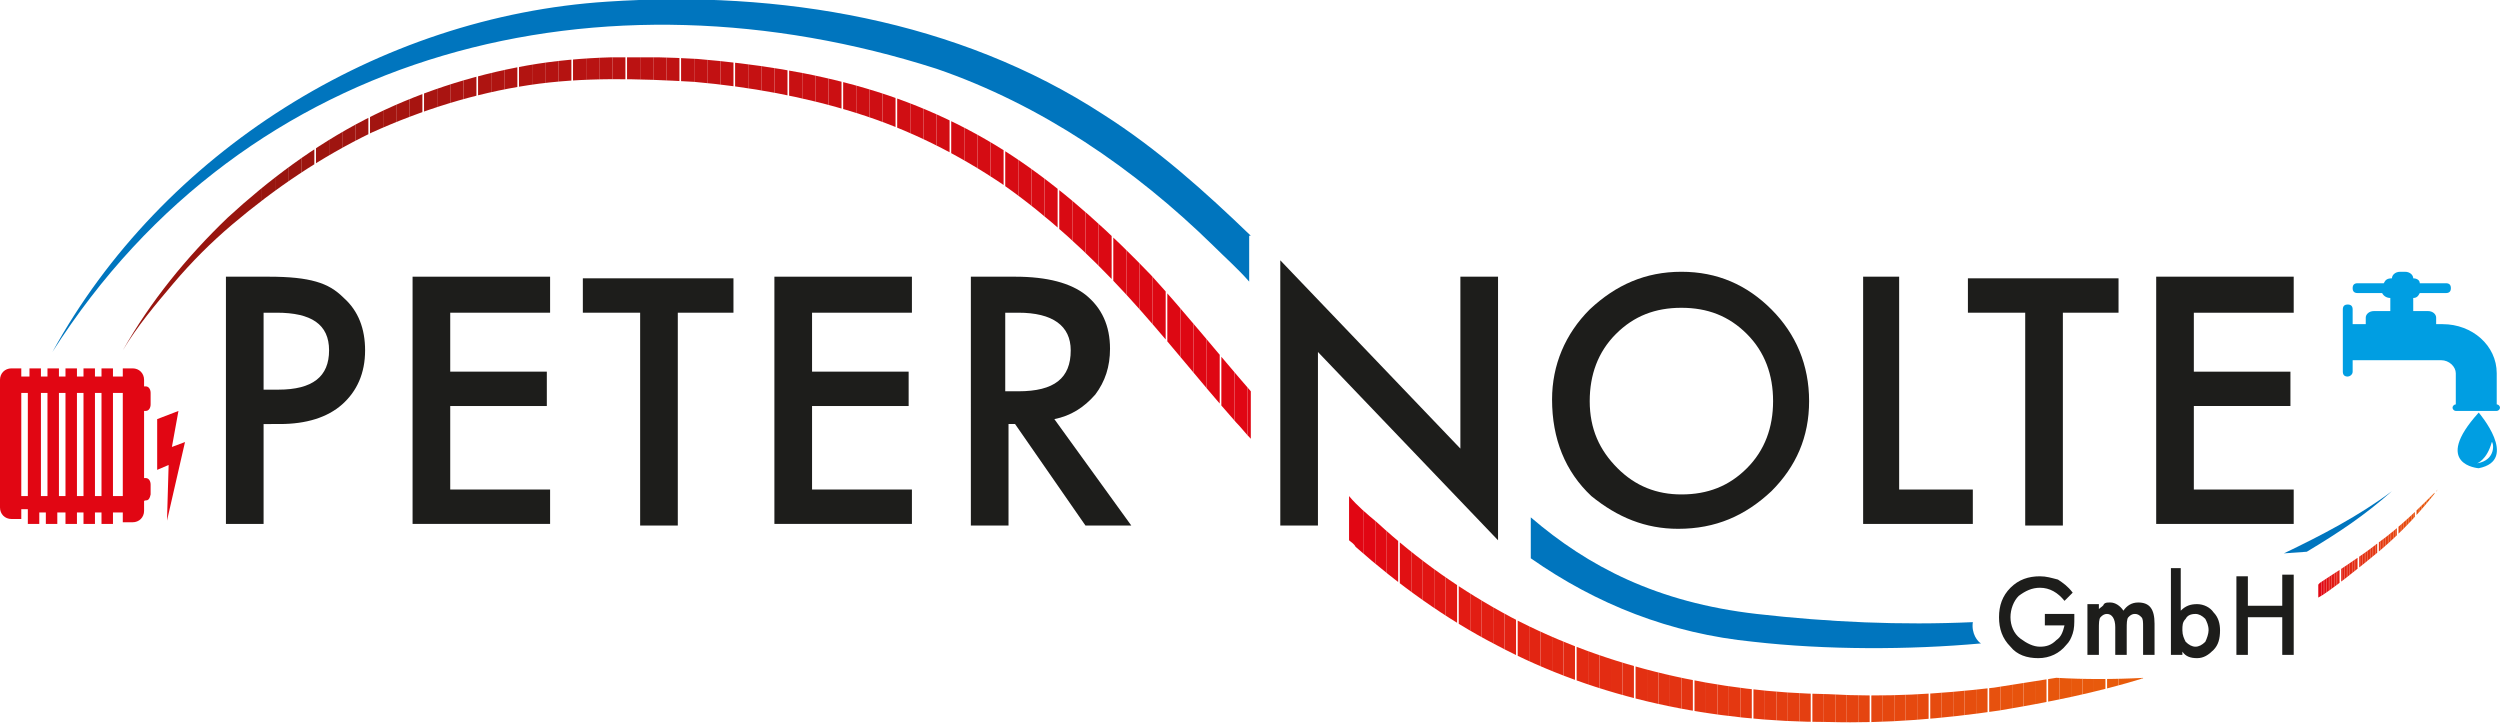 <?xml version="1.0" encoding="utf-8"?>
<!-- Generator: Adobe Illustrator 27.8.0, SVG Export Plug-In . SVG Version: 6.00 Build 0)  -->
<svg version="1.1" id="Ebene_1" xmlns="http://www.w3.org/2000/svg" xmlns:xlink="http://www.w3.org/1999/xlink" x="0px" y="0px"
	 viewBox="0 0 152.7 44.2" style="enable-background:new 0 0 152.7 44.2;" xml:space="preserve">
<style type="text/css">
	.st0{fill:#0075BE;}
	.st1{fill:#1D1D1B;}
	.st2{fill:#009EE2;}
	.st3{clip-path:url(#SVGID_00000127042522993027180000000008307913486020232871_);fill:#98150F;}
	.st4{clip-path:url(#SVGID_00000127042522993027180000000008307913486020232871_);fill:#99150F;}
	.st5{clip-path:url(#SVGID_00000127042522993027180000000008307913486020232871_);fill:#9A150F;}
	.st6{clip-path:url(#SVGID_00000127042522993027180000000008307913486020232871_);fill:#9C150F;}
	.st7{clip-path:url(#SVGID_00000127042522993027180000000008307913486020232871_);fill:#9D150F;}
	.st8{clip-path:url(#SVGID_00000127042522993027180000000008307913486020232871_);fill:#9F1510;}
	.st9{clip-path:url(#SVGID_00000127042522993027180000000008307913486020232871_);fill:#A01510;}
	.st10{clip-path:url(#SVGID_00000127042522993027180000000008307913486020232871_);fill:#A11510;}
	.st11{clip-path:url(#SVGID_00000127042522993027180000000008307913486020232871_);fill:#A21510;}
	.st12{clip-path:url(#SVGID_00000127042522993027180000000008307913486020232871_);fill:#A41510;}
	.st13{clip-path:url(#SVGID_00000127042522993027180000000008307913486020232871_);fill:#A61510;}
	.st14{clip-path:url(#SVGID_00000127042522993027180000000008307913486020232871_);fill:#A71410;}
	.st15{clip-path:url(#SVGID_00000127042522993027180000000008307913486020232871_);fill:#A81511;}
	.st16{clip-path:url(#SVGID_00000127042522993027180000000008307913486020232871_);fill:#A91411;}
	.st17{clip-path:url(#SVGID_00000127042522993027180000000008307913486020232871_);fill:#AB1411;}
	.st18{clip-path:url(#SVGID_00000127042522993027180000000008307913486020232871_);fill:#AC1411;}
	.st19{clip-path:url(#SVGID_00000127042522993027180000000008307913486020232871_);fill:#AE1411;}
	.st20{clip-path:url(#SVGID_00000127042522993027180000000008307913486020232871_);fill:#AF1411;}
	.st21{clip-path:url(#SVGID_00000127042522993027180000000008307913486020232871_);fill:#B11411;}
	.st22{clip-path:url(#SVGID_00000127042522993027180000000008307913486020232871_);fill:#B21411;}
	.st23{clip-path:url(#SVGID_00000127042522993027180000000008307913486020232871_);fill:#B31411;}
	.st24{clip-path:url(#SVGID_00000127042522993027180000000008307913486020232871_);fill:#B41311;}
	.st25{clip-path:url(#SVGID_00000127042522993027180000000008307913486020232871_);fill:#B51311;}
	.st26{clip-path:url(#SVGID_00000127042522993027180000000008307913486020232871_);fill:#B71312;}
	.st27{clip-path:url(#SVGID_00000127042522993027180000000008307913486020232871_);fill:#B81312;}
	.st28{clip-path:url(#SVGID_00000127042522993027180000000008307913486020232871_);fill:#B91312;}
	.st29{clip-path:url(#SVGID_00000127042522993027180000000008307913486020232871_);fill:#BA1312;}
	.st30{clip-path:url(#SVGID_00000127042522993027180000000008307913486020232871_);fill:#BB1212;}
	.st31{clip-path:url(#SVGID_00000127042522993027180000000008307913486020232871_);fill:#BC1212;}
	.st32{clip-path:url(#SVGID_00000127042522993027180000000008307913486020232871_);fill:#BE1212;}
	.st33{clip-path:url(#SVGID_00000127042522993027180000000008307913486020232871_);fill:#BF1212;}
	.st34{clip-path:url(#SVGID_00000127042522993027180000000008307913486020232871_);fill:#C01112;}
	.st35{clip-path:url(#SVGID_00000127042522993027180000000008307913486020232871_);fill:#C11112;}
	.st36{clip-path:url(#SVGID_00000127042522993027180000000008307913486020232871_);fill:#C21112;}
	.st37{clip-path:url(#SVGID_00000127042522993027180000000008307913486020232871_);fill:#C31112;}
	.st38{clip-path:url(#SVGID_00000127042522993027180000000008307913486020232871_);fill:#C41112;}
	.st39{clip-path:url(#SVGID_00000127042522993027180000000008307913486020232871_);fill:#C51112;}
	.st40{clip-path:url(#SVGID_00000127042522993027180000000008307913486020232871_);fill:#C61012;}
	.st41{clip-path:url(#SVGID_00000127042522993027180000000008307913486020232871_);fill:#C71012;}
	.st42{clip-path:url(#SVGID_00000127042522993027180000000008307913486020232871_);fill:#C81012;}
	.st43{clip-path:url(#SVGID_00000127042522993027180000000008307913486020232871_);fill:#CA0F12;}
	.st44{clip-path:url(#SVGID_00000127042522993027180000000008307913486020232871_);fill:#CB0F12;}
	.st45{clip-path:url(#SVGID_00000127042522993027180000000008307913486020232871_);fill:#CC0F13;}
	.st46{clip-path:url(#SVGID_00000127042522993027180000000008307913486020232871_);fill:#CD0E12;}
	.st47{clip-path:url(#SVGID_00000127042522993027180000000008307913486020232871_);fill:#CE0E13;}
	.st48{clip-path:url(#SVGID_00000127042522993027180000000008307913486020232871_);fill:#CF0E13;}
	.st49{clip-path:url(#SVGID_00000127042522993027180000000008307913486020232871_);fill:#D00E13;}
	.st50{clip-path:url(#SVGID_00000127042522993027180000000008307913486020232871_);fill:#D10D13;}
	.st51{clip-path:url(#SVGID_00000127042522993027180000000008307913486020232871_);fill:#D20D13;}
	.st52{clip-path:url(#SVGID_00000127042522993027180000000008307913486020232871_);fill:#D30C13;}
	.st53{clip-path:url(#SVGID_00000127042522993027180000000008307913486020232871_);fill:#D40C13;}
	.st54{clip-path:url(#SVGID_00000127042522993027180000000008307913486020232871_);fill:#D50C13;}
	.st55{clip-path:url(#SVGID_00000127042522993027180000000008307913486020232871_);fill:#D60C13;}
	.st56{clip-path:url(#SVGID_00000127042522993027180000000008307913486020232871_);fill:#D70B13;}
	.st57{clip-path:url(#SVGID_00000127042522993027180000000008307913486020232871_);fill:#D80B13;}
	.st58{clip-path:url(#SVGID_00000127042522993027180000000008307913486020232871_);fill:#D90A13;}
	.st59{clip-path:url(#SVGID_00000127042522993027180000000008307913486020232871_);fill:#DB0913;}
	.st60{clip-path:url(#SVGID_00000127042522993027180000000008307913486020232871_);fill:#DC0813;}
	.st61{clip-path:url(#SVGID_00000127042522993027180000000008307913486020232871_);fill:#DD0813;}
	.st62{clip-path:url(#SVGID_00000127042522993027180000000008307913486020232871_);fill:#DE0713;}
	.st63{clip-path:url(#SVGID_00000127042522993027180000000008307913486020232871_);fill:#DF0713;}
	.st64{clip-path:url(#SVGID_00000127042522993027180000000008307913486020232871_);fill:#E00613;}
	.st65{fill-rule:evenodd;clip-rule:evenodd;fill:#E10613;}
	.st66{fill:#E10613;}
	.st67{clip-path:url(#SVGID_00000065059269515413109090000014277473280855610552_);fill:#E10613;}
	.st68{clip-path:url(#SVGID_00000065059269515413109090000014277473280855610552_);fill:#E10A13;}
	.st69{clip-path:url(#SVGID_00000065059269515413109090000014277473280855610552_);fill:#E10D13;}
	.st70{clip-path:url(#SVGID_00000065059269515413109090000014277473280855610552_);fill:#E11013;}
	.st71{clip-path:url(#SVGID_00000065059269515413109090000014277473280855610552_);fill:#E11313;}
	.st72{clip-path:url(#SVGID_00000065059269515413109090000014277473280855610552_);fill:#E11513;}
	.st73{clip-path:url(#SVGID_00000065059269515413109090000014277473280855610552_);fill:#E11713;}
	.st74{clip-path:url(#SVGID_00000065059269515413109090000014277473280855610552_);fill:#E21913;}
	.st75{clip-path:url(#SVGID_00000065059269515413109090000014277473280855610552_);fill:#E21B13;}
	.st76{clip-path:url(#SVGID_00000065059269515413109090000014277473280855610552_);fill:#E21D13;}
	.st77{clip-path:url(#SVGID_00000065059269515413109090000014277473280855610552_);fill:#E21F13;}
	.st78{clip-path:url(#SVGID_00000065059269515413109090000014277473280855610552_);fill:#E22013;}
	.st79{clip-path:url(#SVGID_00000065059269515413109090000014277473280855610552_);fill:#E22213;}
	.st80{clip-path:url(#SVGID_00000065059269515413109090000014277473280855610552_);fill:#E22313;}
	.st81{clip-path:url(#SVGID_00000065059269515413109090000014277473280855610552_);fill:#E22512;}
	.st82{clip-path:url(#SVGID_00000065059269515413109090000014277473280855610552_);fill:#E22612;}
	.st83{clip-path:url(#SVGID_00000065059269515413109090000014277473280855610552_);fill:#E22712;}
	.st84{clip-path:url(#SVGID_00000065059269515413109090000014277473280855610552_);fill:#E22912;}
	.st85{clip-path:url(#SVGID_00000065059269515413109090000014277473280855610552_);fill:#E32A12;}
	.st86{clip-path:url(#SVGID_00000065059269515413109090000014277473280855610552_);fill:#E32B12;}
	.st87{clip-path:url(#SVGID_00000065059269515413109090000014277473280855610552_);fill:#E32C12;}
	.st88{clip-path:url(#SVGID_00000065059269515413109090000014277473280855610552_);fill:#E32E12;}
	.st89{clip-path:url(#SVGID_00000065059269515413109090000014277473280855610552_);fill:#E32F12;}
	.st90{clip-path:url(#SVGID_00000065059269515413109090000014277473280855610552_);fill:#E33012;}
	.st91{clip-path:url(#SVGID_00000065059269515413109090000014277473280855610552_);fill:#E33112;}
	.st92{clip-path:url(#SVGID_00000065059269515413109090000014277473280855610552_);fill:#E33212;}
	.st93{clip-path:url(#SVGID_00000065059269515413109090000014277473280855610552_);fill:#E33312;}
	.st94{clip-path:url(#SVGID_00000065059269515413109090000014277473280855610552_);fill:#E33412;}
	.st95{clip-path:url(#SVGID_00000065059269515413109090000014277473280855610552_);fill:#E33512;}
	.st96{clip-path:url(#SVGID_00000065059269515413109090000014277473280855610552_);fill:#E43612;}
	.st97{clip-path:url(#SVGID_00000065059269515413109090000014277473280855610552_);fill:#E43711;}
	.st98{clip-path:url(#SVGID_00000065059269515413109090000014277473280855610552_);fill:#E43811;}
	.st99{clip-path:url(#SVGID_00000065059269515413109090000014277473280855610552_);fill:#E43911;}
	.st100{clip-path:url(#SVGID_00000065059269515413109090000014277473280855610552_);fill:#E43A11;}
	.st101{clip-path:url(#SVGID_00000065059269515413109090000014277473280855610552_);fill:#E43B11;}
	.st102{clip-path:url(#SVGID_00000065059269515413109090000014277473280855610552_);fill:#E43D11;}
	.st103{clip-path:url(#SVGID_00000065059269515413109090000014277473280855610552_);fill:#E43E11;}
	.st104{clip-path:url(#SVGID_00000065059269515413109090000014277473280855610552_);fill:#E43F11;}
	.st105{clip-path:url(#SVGID_00000065059269515413109090000014277473280855610552_);fill:#E54011;}
	.st106{clip-path:url(#SVGID_00000065059269515413109090000014277473280855610552_);fill:#E54110;}
	.st107{clip-path:url(#SVGID_00000065059269515413109090000014277473280855610552_);fill:#E54210;}
	.st108{clip-path:url(#SVGID_00000065059269515413109090000014277473280855610552_);fill:#E54310;}
	.st109{clip-path:url(#SVGID_00000065059269515413109090000014277473280855610552_);fill:#E54510;}
	.st110{clip-path:url(#SVGID_00000065059269515413109090000014277473280855610552_);fill:#E54610;}
	.st111{clip-path:url(#SVGID_00000065059269515413109090000014277473280855610552_);fill:#E5470F;}
	.st112{clip-path:url(#SVGID_00000065059269515413109090000014277473280855610552_);fill:#E6480F;}
	.st113{clip-path:url(#SVGID_00000065059269515413109090000014277473280855610552_);fill:#E6490F;}
	.st114{clip-path:url(#SVGID_00000065059269515413109090000014277473280855610552_);fill:#E64A0F;}
	.st115{clip-path:url(#SVGID_00000065059269515413109090000014277473280855610552_);fill:#E64B0F;}
	.st116{clip-path:url(#SVGID_00000065059269515413109090000014277473280855610552_);fill:#E64C0F;}
	.st117{clip-path:url(#SVGID_00000065059269515413109090000014277473280855610552_);fill:#E64D0E;}
	.st118{clip-path:url(#SVGID_00000065059269515413109090000014277473280855610552_);fill:#E64E0E;}
	.st119{clip-path:url(#SVGID_00000065059269515413109090000014277473280855610552_);fill:#E6500E;}
	.st120{clip-path:url(#SVGID_00000065059269515413109090000014277473280855610552_);fill:#E7510E;}
	.st121{clip-path:url(#SVGID_00000065059269515413109090000014277473280855610552_);fill:#E7520E;}
	.st122{clip-path:url(#SVGID_00000065059269515413109090000014277473280855610552_);fill:#E7530D;}
	.st123{clip-path:url(#SVGID_00000065059269515413109090000014277473280855610552_);fill:#E7540D;}
	.st124{clip-path:url(#SVGID_00000065059269515413109090000014277473280855610552_);fill:#E7550D;}
	.st125{clip-path:url(#SVGID_00000065059269515413109090000014277473280855610552_);fill:#E7560D;}
	.st126{clip-path:url(#SVGID_00000065059269515413109090000014277473280855610552_);fill:#E7570C;}
	.st127{clip-path:url(#SVGID_00000065059269515413109090000014277473280855610552_);fill:#E8580C;}
	.st128{clip-path:url(#SVGID_00000065059269515413109090000014277473280855610552_);fill:#E8590C;}
	.st129{clip-path:url(#SVGID_00000065059269515413109090000014277473280855610552_);fill:#E85A0C;}
	.st130{clip-path:url(#SVGID_00000065059269515413109090000014277473280855610552_);fill:#E85B0B;}
	.st131{clip-path:url(#SVGID_00000065059269515413109090000014277473280855610552_);fill:#E85C0B;}
	.st132{clip-path:url(#SVGID_00000162344237534974490000000014369889977206131351_);fill:#E10613;}
	.st133{clip-path:url(#SVGID_00000162344237534974490000000014369889977206131351_);fill:#E10A13;}
	.st134{clip-path:url(#SVGID_00000162344237534974490000000014369889977206131351_);fill:#E10D13;}
	.st135{clip-path:url(#SVGID_00000162344237534974490000000014369889977206131351_);fill:#E11013;}
	.st136{clip-path:url(#SVGID_00000162344237534974490000000014369889977206131351_);fill:#E11313;}
	.st137{clip-path:url(#SVGID_00000162344237534974490000000014369889977206131351_);fill:#E11513;}
	.st138{clip-path:url(#SVGID_00000162344237534974490000000014369889977206131351_);fill:#E11713;}
	.st139{clip-path:url(#SVGID_00000162344237534974490000000014369889977206131351_);fill:#E21913;}
	.st140{clip-path:url(#SVGID_00000162344237534974490000000014369889977206131351_);fill:#E21B13;}
	.st141{clip-path:url(#SVGID_00000162344237534974490000000014369889977206131351_);fill:#E21D13;}
	.st142{clip-path:url(#SVGID_00000162344237534974490000000014369889977206131351_);fill:#E21F13;}
	.st143{clip-path:url(#SVGID_00000162344237534974490000000014369889977206131351_);fill:#E22013;}
	.st144{clip-path:url(#SVGID_00000162344237534974490000000014369889977206131351_);fill:#E22213;}
	.st145{clip-path:url(#SVGID_00000162344237534974490000000014369889977206131351_);fill:#E22313;}
	.st146{clip-path:url(#SVGID_00000162344237534974490000000014369889977206131351_);fill:#E22512;}
	.st147{clip-path:url(#SVGID_00000162344237534974490000000014369889977206131351_);fill:#E22612;}
	.st148{clip-path:url(#SVGID_00000162344237534974490000000014369889977206131351_);fill:#E22712;}
	.st149{clip-path:url(#SVGID_00000162344237534974490000000014369889977206131351_);fill:#E22912;}
	.st150{clip-path:url(#SVGID_00000162344237534974490000000014369889977206131351_);fill:#E32A12;}
	.st151{clip-path:url(#SVGID_00000162344237534974490000000014369889977206131351_);fill:#E32B12;}
	.st152{clip-path:url(#SVGID_00000162344237534974490000000014369889977206131351_);fill:#E32C12;}
	.st153{clip-path:url(#SVGID_00000162344237534974490000000014369889977206131351_);fill:#E32E12;}
	.st154{clip-path:url(#SVGID_00000162344237534974490000000014369889977206131351_);fill:#E32F12;}
	.st155{clip-path:url(#SVGID_00000162344237534974490000000014369889977206131351_);fill:#E33012;}
	.st156{clip-path:url(#SVGID_00000162344237534974490000000014369889977206131351_);fill:#E33112;}
	.st157{clip-path:url(#SVGID_00000162344237534974490000000014369889977206131351_);fill:#E33212;}
	.st158{clip-path:url(#SVGID_00000162344237534974490000000014369889977206131351_);fill:#E33312;}
	.st159{clip-path:url(#SVGID_00000162344237534974490000000014369889977206131351_);fill:#E33412;}
	.st160{clip-path:url(#SVGID_00000162344237534974490000000014369889977206131351_);fill:#E33512;}
	.st161{clip-path:url(#SVGID_00000162344237534974490000000014369889977206131351_);fill:#E43612;}
	.st162{clip-path:url(#SVGID_00000162344237534974490000000014369889977206131351_);fill:#E43711;}
	.st163{clip-path:url(#SVGID_00000162344237534974490000000014369889977206131351_);fill:#E43811;}
	.st164{clip-path:url(#SVGID_00000162344237534974490000000014369889977206131351_);fill:#E43911;}
	.st165{clip-path:url(#SVGID_00000162344237534974490000000014369889977206131351_);fill:#E43A11;}
	.st166{clip-path:url(#SVGID_00000162344237534974490000000014369889977206131351_);fill:#E43B11;}
	.st167{clip-path:url(#SVGID_00000162344237534974490000000014369889977206131351_);fill:#E43D11;}
	.st168{clip-path:url(#SVGID_00000162344237534974490000000014369889977206131351_);fill:#E43E11;}
	.st169{clip-path:url(#SVGID_00000162344237534974490000000014369889977206131351_);fill:#E43F11;}
	.st170{clip-path:url(#SVGID_00000162344237534974490000000014369889977206131351_);fill:#E54011;}
	.st171{clip-path:url(#SVGID_00000162344237534974490000000014369889977206131351_);fill:#E54110;}
	.st172{clip-path:url(#SVGID_00000162344237534974490000000014369889977206131351_);fill:#E54210;}
	.st173{clip-path:url(#SVGID_00000162344237534974490000000014369889977206131351_);fill:#E54310;}
	.st174{clip-path:url(#SVGID_00000162344237534974490000000014369889977206131351_);fill:#E54510;}
	.st175{clip-path:url(#SVGID_00000162344237534974490000000014369889977206131351_);fill:#E54610;}
	.st176{clip-path:url(#SVGID_00000162344237534974490000000014369889977206131351_);fill:#E5470F;}
	.st177{clip-path:url(#SVGID_00000162344237534974490000000014369889977206131351_);fill:#E6480F;}
	.st178{clip-path:url(#SVGID_00000162344237534974490000000014369889977206131351_);fill:#E6490F;}
	.st179{clip-path:url(#SVGID_00000162344237534974490000000014369889977206131351_);fill:#E64A0F;}
	.st180{clip-path:url(#SVGID_00000162344237534974490000000014369889977206131351_);fill:#E64B0F;}
	.st181{clip-path:url(#SVGID_00000162344237534974490000000014369889977206131351_);fill:#E64C0F;}
	.st182{clip-path:url(#SVGID_00000162344237534974490000000014369889977206131351_);fill:#E64D0E;}
	.st183{clip-path:url(#SVGID_00000162344237534974490000000014369889977206131351_);fill:#E64E0E;}
	.st184{clip-path:url(#SVGID_00000162344237534974490000000014369889977206131351_);fill:#E6500E;}
	.st185{clip-path:url(#SVGID_00000162344237534974490000000014369889977206131351_);fill:#E7510E;}
	.st186{clip-path:url(#SVGID_00000162344237534974490000000014369889977206131351_);fill:#E7520E;}
	.st187{clip-path:url(#SVGID_00000162344237534974490000000014369889977206131351_);fill:#E7530D;}
	.st188{clip-path:url(#SVGID_00000162344237534974490000000014369889977206131351_);fill:#E7540D;}
	.st189{clip-path:url(#SVGID_00000162344237534974490000000014369889977206131351_);fill:#E7550D;}
	.st190{clip-path:url(#SVGID_00000162344237534974490000000014369889977206131351_);fill:#E7560D;}
	.st191{clip-path:url(#SVGID_00000162344237534974490000000014369889977206131351_);fill:#E7570C;}
	.st192{clip-path:url(#SVGID_00000162344237534974490000000014369889977206131351_);fill:#E8580C;}
	.st193{clip-path:url(#SVGID_00000162344237534974490000000014369889977206131351_);fill:#E8590C;}
	.st194{clip-path:url(#SVGID_00000162344237534974490000000014369889977206131351_);fill:#E85A0C;}
	.st195{clip-path:url(#SVGID_00000162344237534974490000000014369889977206131351_);fill:#E85B0B;}
	.st196{clip-path:url(#SVGID_00000162344237534974490000000014369889977206131351_);fill:#E85C0B;}
</style>
<g>
	<g>
		<path class="st0" d="M76.4,14.4c-2.8-2.7-5.7-5.3-9-7.4c-8.9-5.8-19.8-7.6-30.3-6.9C23.1,1,9.9,9.3,3.2,21.5
			C15.1,2.8,36.9-2.3,57.2,4.2c6.4,2.2,12.1,6.1,16.9,10.8c0.7,0.7,1.5,1.4,2.2,2.2V14.4z"/>
	</g>
	<g>
		<path class="st1" d="M16.1,25.9v6.1h-2.3V16.9h2.6c1.3,0,2.2,0.1,2.9,0.3c0.7,0.2,1.2,0.5,1.7,1c0.9,0.8,1.3,1.9,1.3,3.2
			c0,1.4-0.5,2.5-1.4,3.3c-0.9,0.8-2.2,1.2-3.8,1.2H16.1z M16.1,23.8H17c2.1,0,3.1-0.8,3.1-2.4c0-1.6-1.1-2.3-3.2-2.3h-0.8V23.8z"/>
		<path class="st1" d="M33.6,19.1h-6.1v3.6h5.9v2.1h-5.9v5.1h6.1v2.1h-8.4V16.9h8.4V19.1z"/>
		<path class="st1" d="M41.4,19.1v13h-2.3v-13h-3.5v-2.1h9.2v2.1H41.4z"/>
		<path class="st1" d="M55.7,19.1h-6.1v3.6h5.9v2.1h-5.9v5.1h6.1v2.1h-8.4V16.9h8.4V19.1z"/>
		<path class="st1" d="M64.4,25.6l4.7,6.5h-2.8l-4.3-6.2h-0.4v6.2h-2.3V16.9h2.7c2,0,3.4,0.4,4.3,1.1c1,0.8,1.5,1.9,1.5,3.3
			c0,1.1-0.3,2-0.9,2.8C66.2,24.9,65.4,25.4,64.4,25.6z M61.5,23.9h0.7c2.2,0,3.2-0.8,3.2-2.5c0-1.5-1.1-2.3-3.2-2.3h-0.8V23.9z"/>
	</g>
	<g>
		<path class="st1" d="M78.2,32.1V15.9l11,11.5V16.9h2.3V33l-11-11.5v10.6H78.2z"/>
		<path class="st1" d="M94.8,24.4c0-2.1,0.8-4,2.3-5.5c1.6-1.5,3.4-2.3,5.6-2.3c2.2,0,4,0.8,5.5,2.3c1.5,1.5,2.3,3.4,2.3,5.6
			c0,2.2-0.8,4-2.3,5.5c-1.6,1.5-3.4,2.3-5.7,2.3c-2,0-3.7-0.7-5.3-2C95.6,28.8,94.8,26.8,94.8,24.4z M97.1,24.5
			c0,1.7,0.6,3,1.7,4.1c1.1,1.1,2.4,1.6,3.9,1.6c1.6,0,2.9-0.5,4-1.6c1.1-1.1,1.6-2.5,1.6-4.1c0-1.6-0.5-3-1.6-4.1
			c-1.1-1.1-2.4-1.6-4-1.6c-1.6,0-2.9,0.5-4,1.6C97.6,21.5,97.1,22.9,97.1,24.5z"/>
		<path class="st1" d="M116,16.9v13h4.5v2.1h-6.7V16.9H116z"/>
		<path class="st1" d="M126,19.1v13h-2.3v-13h-3.5v-2.1h9.2v2.1H126z"/>
		<path class="st1" d="M140,19.1H134v3.6h5.9v2.1H134v5.1h6.1v2.1h-8.4V16.9h8.4V19.1z"/>
	</g>
	<g>
		<g>
			<path class="st2" d="M151.4,25.2c-2.9,3.2,0,3.4,0,3.4C153.9,28.1,151.4,25.2,151.4,25.2z M151.3,28.3c0,0,0.6-0.2,0.9-1.3
				C152.3,27,152.5,28.1,151.3,28.3z"/>
		</g>
		<g>
			<path class="st2" d="M143.4,18.6c0.2,0,0.3,0.1,0.3,0.3v0.9h0.8v-0.4c0-0.2,0.2-0.4,0.5-0.4h1v-0.8c-0.2,0-0.4-0.1-0.5-0.3H144
				c-0.2,0-0.3-0.1-0.3-0.3c0-0.2,0.1-0.3,0.3-0.3h1.6c0.1-0.2,0.2-0.3,0.5-0.3v0c0-0.2,0.2-0.4,0.5-0.4h0.3c0.3,0,0.5,0.2,0.5,0.4
				v0c0.2,0,0.4,0.1,0.4,0.3h1.6c0.2,0,0.3,0.1,0.3,0.3c0,0.2-0.1,0.3-0.3,0.3h-1.6c-0.1,0.2-0.2,0.3-0.4,0.3v0.8h0.9
				c0.3,0,0.5,0.2,0.5,0.4v0.4h0.4c1.8,0,3.3,1.3,3.3,3v1.9h0c0.1,0,0.2,0.1,0.2,0.2c0,0.1-0.1,0.2-0.2,0.2H150
				c-0.1,0-0.2-0.1-0.2-0.2c0-0.1,0.1-0.2,0.2-0.2h0v-1.9c0-0.4-0.4-0.8-0.9-0.8h-5.4v0.7c0,0.2-0.2,0.3-0.3,0.3
				c-0.2,0-0.3-0.1-0.3-0.3v-3.8C143.1,18.7,143.2,18.6,143.4,18.6z"/>
		</g>
	</g>
	<g>
		<g>
			<g>
				<defs>
					<path id="SVGID_1_" d="M76.4,23.9c-2-2.3-4-4.8-6.1-7.1c-2.4-2.5-5-4.9-7.9-6.9c-2.9-2-6.1-3.5-9.5-4.5
						c-3.4-1-6.8-1.5-10.3-1.8c-3.5-0.2-7-0.2-10.4,0.4c-3.4,0.6-6.8,1.7-9.9,3.3c-3.1,1.6-5.9,3.7-8.4,6c-2.5,2.4-4.7,5.1-6.4,8.1
						c0.9-1.5,2-2.8,3.1-4.1c1.1-1.3,2.3-2.5,3.6-3.6c2.6-2.2,5.4-4.1,8.5-5.6c3.1-1.4,6.3-2.4,9.6-2.9c3.3-0.5,6.7-0.4,10.1-0.2
						c3.4,0.3,6.7,0.9,9.9,1.9c3.2,1,6.2,2.5,9,4.4c2.7,1.9,5.2,4.2,7.5,6.7c2.3,2.5,4.4,5.2,6.7,7.8c0.3,0.3,0.6,0.7,0.9,1V23.9z"
						/>
				</defs>
				<clipPath id="SVGID_00000116237520038768336480000001688955099626631063_">
					<use xlink:href="#SVGID_1_"  style="overflow:visible;"/>
				</clipPath>
				
					<rect x="7.5" y="3.5" style="clip-path:url(#SVGID_00000116237520038768336480000001688955099626631063_);fill:#98150F;" width="8.5" height="23.5"/>
				
					<rect x="16" y="3.5" style="clip-path:url(#SVGID_00000116237520038768336480000001688955099626631063_);fill:#98150F;" width="0.8" height="23.5"/>
				
					<rect x="16.8" y="3.5" style="clip-path:url(#SVGID_00000116237520038768336480000001688955099626631063_);fill:#99150F;" width="0.8" height="23.5"/>
				
					<rect x="17.6" y="3.5" style="clip-path:url(#SVGID_00000116237520038768336480000001688955099626631063_);fill:#9A150F;" width="0.8" height="23.5"/>
				
					<rect x="18.4" y="3.5" style="clip-path:url(#SVGID_00000116237520038768336480000001688955099626631063_);fill:#9C150F;" width="0.8" height="23.5"/>
				
					<rect x="19.3" y="3.5" style="clip-path:url(#SVGID_00000116237520038768336480000001688955099626631063_);fill:#9D150F;" width="0.8" height="23.5"/>
				
					<rect x="20.1" y="3.5" style="clip-path:url(#SVGID_00000116237520038768336480000001688955099626631063_);fill:#9F1510;" width="0.8" height="23.5"/>
				
					<rect x="20.9" y="3.5" style="clip-path:url(#SVGID_00000116237520038768336480000001688955099626631063_);fill:#A01510;" width="0.8" height="23.5"/>
				
					<rect x="21.7" y="3.5" style="clip-path:url(#SVGID_00000116237520038768336480000001688955099626631063_);fill:#A11510;" width="0.8" height="23.5"/>
				
					<rect x="22.6" y="3.5" style="clip-path:url(#SVGID_00000116237520038768336480000001688955099626631063_);fill:#A21510;" width="0.8" height="23.5"/>
				
					<rect x="23.4" y="3.5" style="clip-path:url(#SVGID_00000116237520038768336480000001688955099626631063_);fill:#A41510;" width="0.8" height="23.5"/>
				
					<rect x="24.2" y="3.5" style="clip-path:url(#SVGID_00000116237520038768336480000001688955099626631063_);fill:#A61510;" width="0.8" height="23.5"/>
				
					<rect x="25" y="3.5" style="clip-path:url(#SVGID_00000116237520038768336480000001688955099626631063_);fill:#A71410;" width="0.8" height="23.5"/>
				
					<rect x="25.9" y="3.5" style="clip-path:url(#SVGID_00000116237520038768336480000001688955099626631063_);fill:#A81511;" width="0.8" height="23.5"/>
				
					<rect x="26.7" y="3.5" style="clip-path:url(#SVGID_00000116237520038768336480000001688955099626631063_);fill:#A91411;" width="0.8" height="23.5"/>
				
					<rect x="27.5" y="3.5" style="clip-path:url(#SVGID_00000116237520038768336480000001688955099626631063_);fill:#AB1411;" width="0.8" height="23.5"/>
				
					<rect x="28.3" y="3.5" style="clip-path:url(#SVGID_00000116237520038768336480000001688955099626631063_);fill:#AC1411;" width="0.8" height="23.5"/>
				
					<rect x="29.2" y="3.5" style="clip-path:url(#SVGID_00000116237520038768336480000001688955099626631063_);fill:#AE1411;" width="0.8" height="23.5"/>
				
					<rect x="30" y="3.5" style="clip-path:url(#SVGID_00000116237520038768336480000001688955099626631063_);fill:#AF1411;" width="0.8" height="23.5"/>
				
					<rect x="30.8" y="3.5" style="clip-path:url(#SVGID_00000116237520038768336480000001688955099626631063_);fill:#B11411;" width="0.8" height="23.5"/>
				
					<rect x="31.7" y="3.5" style="clip-path:url(#SVGID_00000116237520038768336480000001688955099626631063_);fill:#B21411;" width="0.8" height="23.5"/>
				
					<rect x="32.5" y="3.5" style="clip-path:url(#SVGID_00000116237520038768336480000001688955099626631063_);fill:#B31411;" width="0.8" height="23.5"/>
				
					<rect x="33.3" y="3.5" style="clip-path:url(#SVGID_00000116237520038768336480000001688955099626631063_);fill:#B41311;" width="0.8" height="23.5"/>
				
					<rect x="34.1" y="3.5" style="clip-path:url(#SVGID_00000116237520038768336480000001688955099626631063_);fill:#B51311;" width="0.8" height="23.5"/>
				
					<rect x="35" y="3.5" style="clip-path:url(#SVGID_00000116237520038768336480000001688955099626631063_);fill:#B71312;" width="0.8" height="23.5"/>
				
					<rect x="35.8" y="3.5" style="clip-path:url(#SVGID_00000116237520038768336480000001688955099626631063_);fill:#B81312;" width="0.8" height="23.5"/>
				
					<rect x="36.6" y="3.5" style="clip-path:url(#SVGID_00000116237520038768336480000001688955099626631063_);fill:#B91312;" width="0.8" height="23.5"/>
				
					<rect x="37.4" y="3.5" style="clip-path:url(#SVGID_00000116237520038768336480000001688955099626631063_);fill:#BA1312;" width="0.8" height="23.5"/>
				
					<rect x="38.3" y="3.5" style="clip-path:url(#SVGID_00000116237520038768336480000001688955099626631063_);fill:#BB1212;" width="0.8" height="23.5"/>
				
					<rect x="39.1" y="3.5" style="clip-path:url(#SVGID_00000116237520038768336480000001688955099626631063_);fill:#BC1212;" width="0.8" height="23.5"/>
				
					<rect x="39.9" y="3.5" style="clip-path:url(#SVGID_00000116237520038768336480000001688955099626631063_);fill:#BE1212;" width="0.8" height="23.5"/>
				
					<rect x="40.7" y="3.5" style="clip-path:url(#SVGID_00000116237520038768336480000001688955099626631063_);fill:#BF1212;" width="0.8" height="23.5"/>
				
					<rect x="41.6" y="3.5" style="clip-path:url(#SVGID_00000116237520038768336480000001688955099626631063_);fill:#C01112;" width="0.8" height="23.5"/>
				
					<rect x="42.4" y="3.5" style="clip-path:url(#SVGID_00000116237520038768336480000001688955099626631063_);fill:#C11112;" width="0.8" height="23.5"/>
				
					<rect x="43.2" y="3.5" style="clip-path:url(#SVGID_00000116237520038768336480000001688955099626631063_);fill:#C21112;" width="0.8" height="23.5"/>
				
					<rect x="44" y="3.5" style="clip-path:url(#SVGID_00000116237520038768336480000001688955099626631063_);fill:#C31112;" width="0.8" height="23.5"/>
				
					<rect x="44.9" y="3.5" style="clip-path:url(#SVGID_00000116237520038768336480000001688955099626631063_);fill:#C41112;" width="0.8" height="23.5"/>
				
					<rect x="45.7" y="3.5" style="clip-path:url(#SVGID_00000116237520038768336480000001688955099626631063_);fill:#C51112;" width="0.8" height="23.5"/>
				
					<rect x="46.5" y="3.5" style="clip-path:url(#SVGID_00000116237520038768336480000001688955099626631063_);fill:#C61012;" width="0.8" height="23.5"/>
				
					<rect x="47.3" y="3.5" style="clip-path:url(#SVGID_00000116237520038768336480000001688955099626631063_);fill:#C71012;" width="0.8" height="23.5"/>
				
					<rect x="48.2" y="3.5" style="clip-path:url(#SVGID_00000116237520038768336480000001688955099626631063_);fill:#C81012;" width="0.8" height="23.5"/>
				
					<rect x="49" y="3.5" style="clip-path:url(#SVGID_00000116237520038768336480000001688955099626631063_);fill:#CA0F12;" width="0.8" height="23.5"/>
				
					<rect x="49.8" y="3.5" style="clip-path:url(#SVGID_00000116237520038768336480000001688955099626631063_);fill:#CA0F12;" width="0.8" height="23.5"/>
				
					<rect x="50.6" y="3.5" style="clip-path:url(#SVGID_00000116237520038768336480000001688955099626631063_);fill:#CB0F12;" width="0.8" height="23.5"/>
				
					<rect x="51.5" y="3.5" style="clip-path:url(#SVGID_00000116237520038768336480000001688955099626631063_);fill:#CC0F13;" width="0.8" height="23.5"/>
				
					<rect x="52.3" y="3.5" style="clip-path:url(#SVGID_00000116237520038768336480000001688955099626631063_);fill:#CD0E12;" width="0.8" height="23.5"/>
				
					<rect x="53.1" y="3.5" style="clip-path:url(#SVGID_00000116237520038768336480000001688955099626631063_);fill:#CE0E13;" width="0.8" height="23.5"/>
				
					<rect x="53.9" y="3.5" style="clip-path:url(#SVGID_00000116237520038768336480000001688955099626631063_);fill:#CF0E13;" width="0.8" height="23.5"/>
				
					<rect x="54.8" y="3.5" style="clip-path:url(#SVGID_00000116237520038768336480000001688955099626631063_);fill:#D00E13;" width="0.8" height="23.5"/>
				
					<rect x="55.6" y="3.5" style="clip-path:url(#SVGID_00000116237520038768336480000001688955099626631063_);fill:#D10D13;" width="0.8" height="23.5"/>
				
					<rect x="56.4" y="3.5" style="clip-path:url(#SVGID_00000116237520038768336480000001688955099626631063_);fill:#D20D13;" width="0.8" height="23.5"/>
				
					<rect x="57.2" y="3.5" style="clip-path:url(#SVGID_00000116237520038768336480000001688955099626631063_);fill:#D20D13;" width="0.8" height="23.5"/>
				
					<rect x="58.1" y="3.5" style="clip-path:url(#SVGID_00000116237520038768336480000001688955099626631063_);fill:#D30C13;" width="0.8" height="23.5"/>
				
					<rect x="58.9" y="3.5" style="clip-path:url(#SVGID_00000116237520038768336480000001688955099626631063_);fill:#D40C13;" width="0.8" height="23.5"/>
				
					<rect x="59.7" y="3.5" style="clip-path:url(#SVGID_00000116237520038768336480000001688955099626631063_);fill:#D50C13;" width="0.8" height="23.5"/>
				
					<rect x="60.5" y="3.5" style="clip-path:url(#SVGID_00000116237520038768336480000001688955099626631063_);fill:#D60C13;" width="0.8" height="23.5"/>
				
					<rect x="61.4" y="3.5" style="clip-path:url(#SVGID_00000116237520038768336480000001688955099626631063_);fill:#D70B13;" width="0.8" height="23.5"/>
				
					<rect x="62.2" y="3.5" style="clip-path:url(#SVGID_00000116237520038768336480000001688955099626631063_);fill:#D70B13;" width="0.8" height="23.5"/>
				
					<rect x="63" y="3.5" style="clip-path:url(#SVGID_00000116237520038768336480000001688955099626631063_);fill:#D80B13;" width="0.8" height="23.5"/>
				
					<rect x="63.8" y="3.5" style="clip-path:url(#SVGID_00000116237520038768336480000001688955099626631063_);fill:#D90A13;" width="0.8" height="23.5"/>
				
					<rect x="64.7" y="3.5" style="clip-path:url(#SVGID_00000116237520038768336480000001688955099626631063_);fill:#D90A13;" width="0.8" height="23.5"/>
				
					<rect x="65.5" y="3.5" style="clip-path:url(#SVGID_00000116237520038768336480000001688955099626631063_);fill:#D90A13;" width="0.8" height="23.5"/>
				
					<rect x="66.3" y="3.5" style="clip-path:url(#SVGID_00000116237520038768336480000001688955099626631063_);fill:#DB0913;" width="0.8" height="23.5"/>
				
					<rect x="67.1" y="3.5" style="clip-path:url(#SVGID_00000116237520038768336480000001688955099626631063_);fill:#DB0913;" width="0.8" height="23.5"/>
				
					<rect x="68" y="3.5" style="clip-path:url(#SVGID_00000116237520038768336480000001688955099626631063_);fill:#DB0913;" width="0.8" height="23.5"/>
				
					<rect x="68.8" y="3.5" style="clip-path:url(#SVGID_00000116237520038768336480000001688955099626631063_);fill:#DC0813;" width="0.8" height="23.5"/>
				
					<rect x="69.6" y="3.5" style="clip-path:url(#SVGID_00000116237520038768336480000001688955099626631063_);fill:#DC0813;" width="0.8" height="23.5"/>
				
					<rect x="70.4" y="3.5" style="clip-path:url(#SVGID_00000116237520038768336480000001688955099626631063_);fill:#DD0813;" width="0.8" height="23.5"/>
				
					<rect x="71.3" y="3.5" style="clip-path:url(#SVGID_00000116237520038768336480000001688955099626631063_);fill:#DD0813;" width="0.8" height="23.5"/>
				
					<rect x="72.1" y="3.5" style="clip-path:url(#SVGID_00000116237520038768336480000001688955099626631063_);fill:#DE0713;" width="0.8" height="23.5"/>
				
					<rect x="72.9" y="3.5" style="clip-path:url(#SVGID_00000116237520038768336480000001688955099626631063_);fill:#DE0713;" width="0.8" height="23.5"/>
				
					<rect x="73.7" y="3.5" style="clip-path:url(#SVGID_00000116237520038768336480000001688955099626631063_);fill:#DF0713;" width="0.8" height="23.5"/>
				
					<rect x="74.6" y="3.5" style="clip-path:url(#SVGID_00000116237520038768336480000001688955099626631063_);fill:#DF0713;" width="0.8" height="23.5"/>
				
					<rect x="75.4" y="3.5" style="clip-path:url(#SVGID_00000116237520038768336480000001688955099626631063_);fill:#E00613;" width="0.8" height="23.5"/>
				
					<rect x="76.2" y="3.5" style="clip-path:url(#SVGID_00000116237520038768336480000001688955099626631063_);fill:#E00613;" width="0.2" height="23.5"/>
			</g>
		</g>
	</g>
	<g>
		<polygon class="st65" points="11.3,27 10.2,31.8 10.3,28.4 9.6,28.7 9.6,25.6 10.9,25.1 10.5,27.3 		"/>
	</g>
	<g>
		<path class="st66" d="M8.8,30.6c0.1-0.1,0.3,0.1,0.4-0.4v-0.6c0-0.2-0.1-0.4-0.3-0.4H8.8v-4.1h0.1c0.2,0,0.3-0.2,0.3-0.4v-0.7
			c0-0.2-0.1-0.4-0.3-0.4H8.8v-0.4c0-0.4-0.3-0.7-0.7-0.7H7.5v0.5H6.9v-0.5H6.2v0.5H5.8v-0.5H5.1v0.5H4.7v-0.5H4v0.5H3.6v-0.5H2.9
			v0.5H2.5v-0.5H1.8v0.5H1.3v-0.5H0.7c-0.4,0-0.7,0.3-0.7,0.7v7.8c0,0.4,0.3,0.7,0.7,0.7h0.6v-0.6h0.4V32h0.7v-0.7h0.4V32h0.7v-0.7
			H4V32h0.7v-0.7h0.4V32h0.7v-0.7h0.4V32h0.7v-0.7h0.6v0.6h0.6c0.4,0,0.7-0.3,0.7-0.7V31L8.8,30.6z M1.3,30.3v-6.3h0.4v6.3H1.3z
			 M2.5,30.3v-6.3h0.4v6.3H2.5z M3.6,30.3v-6.3H4v6.3H3.6z M4.7,30.3v-6.3h0.4v6.3H4.7z M5.8,30.3v-6.3h0.4v6.3H5.8z M6.9,30.3v-6.3
			h0.6v6.3H6.9z"/>
	</g>
</g>
<g>
	<path class="st1" d="M124.7,37.5h2v0.2c0,0.4,0,0.7-0.1,1c-0.1,0.3-0.2,0.5-0.4,0.7c-0.4,0.5-1,0.8-1.7,0.8c-0.7,0-1.3-0.2-1.7-0.7
		c-0.5-0.5-0.7-1.1-0.7-1.8c0-0.7,0.2-1.3,0.7-1.8c0.5-0.5,1.1-0.7,1.8-0.7c0.4,0,0.7,0.1,1.1,0.2c0.3,0.2,0.6,0.4,0.9,0.8l-0.5,0.5
		c-0.4-0.5-0.9-0.8-1.5-0.8c-0.5,0-0.9,0.2-1.3,0.5c-0.3,0.3-0.5,0.8-0.5,1.3c0,0.5,0.2,1,0.6,1.3c0.4,0.3,0.8,0.5,1.2,0.5
		c0.4,0,0.7-0.1,1-0.4c0.3-0.2,0.4-0.5,0.5-0.9h-1.2V37.5z"/>
	<path class="st1" d="M127.5,36.9h0.7v0.3c0.1-0.1,0.3-0.2,0.3-0.3c0.1-0.1,0.2-0.1,0.4-0.1c0.3,0,0.6,0.2,0.8,0.5
		c0.2-0.3,0.5-0.5,0.9-0.5c0.7,0,1,0.4,1,1.3V40h-0.7v-1.7c0-0.3,0-0.5-0.1-0.6c-0.1-0.1-0.2-0.2-0.4-0.2c-0.2,0-0.3,0.1-0.4,0.2
		c-0.1,0.1-0.1,0.4-0.1,0.7V40h-0.7v-1.7c0-0.5-0.2-0.8-0.5-0.8c-0.2,0-0.3,0.1-0.4,0.2c-0.1,0.1-0.1,0.4-0.1,0.7V40h-0.7V36.9z"/>
	<path class="st1" d="M133.2,34.7v2.6c0.3-0.3,0.6-0.4,1-0.4c0.4,0,0.8,0.2,1,0.5c0.3,0.3,0.4,0.7,0.4,1.1c0,0.5-0.1,0.9-0.4,1.2
		c-0.3,0.3-0.6,0.5-1,0.5c-0.4,0-0.7-0.1-0.9-0.4V40h-0.7v-5.3H133.2z M134.9,38.5c0-0.3-0.1-0.5-0.2-0.7c-0.2-0.2-0.4-0.3-0.6-0.3
		c-0.3,0-0.5,0.1-0.6,0.3c-0.2,0.2-0.2,0.4-0.2,0.7c0,0.3,0.1,0.5,0.2,0.7c0.2,0.2,0.4,0.3,0.6,0.3c0.2,0,0.4-0.1,0.6-0.3
		C134.8,39,134.9,38.7,134.9,38.5z"/>
	<path class="st1" d="M137.3,37h2.1v-1.9h0.7V40h-0.7v-2.3h-2.1V40h-0.7v-4.8h0.7V37z"/>
</g>
<g>
	<g>
		<path class="st0" d="M120.5,38c-4.4,0.2-8.8,0-13.2-0.5c-6.1-0.7-10.3-2.9-13.8-5.9v2.5c4,2.8,8.5,4.6,13.6,5.1
			c4.4,0.5,9.5,0.5,13.9,0.1C120.8,39.2,120.4,38.7,120.5,38z"/>
	</g>
</g>
<g>
	<g>
		<g>
			<defs>
				<path id="SVGID_00000094593882253938347380000013987832457715339948_" d="M125.6,41.4c-1.3,0.2-2.5,0.4-3.8,0.6
					c-3.4,0.4-6.7,0.6-10.1,0.4c-6.7-0.1-13.5-1.6-19.4-4.7c-3-1.6-5.7-3.5-8.2-5.8c-0.6-0.5-1.2-1-1.7-1.6v2.7
					c0.1,0.1,0.3,0.2,0.4,0.4c2.6,2.3,5.5,4.4,8.6,6c6.2,3.3,13.3,4.7,20.3,4.7c3.5,0.1,7-0.2,10.4-0.7c3-0.5,6-1.1,8.9-2
					C129.1,41.5,127.3,41.5,125.6,41.4z"/>
			</defs>
			<clipPath id="SVGID_00000183939302679468418890000000232575899381756574_">
				<use xlink:href="#SVGID_00000094593882253938347380000013987832457715339948_"  style="overflow:visible;"/>
			</clipPath>
			
				<rect x="82.4" y="30.3" style="clip-path:url(#SVGID_00000183939302679468418890000000232575899381756574_);fill:#E10613;" width="0.9" height="13.9"/>
			
				<rect x="83.3" y="30.3" style="clip-path:url(#SVGID_00000183939302679468418890000000232575899381756574_);fill:#E10613;" width="0.7" height="13.9"/>
			
				<rect x="84" y="30.3" style="clip-path:url(#SVGID_00000183939302679468418890000000232575899381756574_);fill:#E10A13;" width="0.7" height="13.9"/>
			
				<rect x="84.7" y="30.3" style="clip-path:url(#SVGID_00000183939302679468418890000000232575899381756574_);fill:#E10D13;" width="0.7" height="13.9"/>
			
				<rect x="85.5" y="30.3" style="clip-path:url(#SVGID_00000183939302679468418890000000232575899381756574_);fill:#E11013;" width="0.7" height="13.9"/>
			
				<rect x="86.2" y="30.3" style="clip-path:url(#SVGID_00000183939302679468418890000000232575899381756574_);fill:#E11313;" width="0.7" height="13.9"/>
			
				<rect x="86.9" y="30.3" style="clip-path:url(#SVGID_00000183939302679468418890000000232575899381756574_);fill:#E11513;" width="0.7" height="13.9"/>
			
				<rect x="87.6" y="30.3" style="clip-path:url(#SVGID_00000183939302679468418890000000232575899381756574_);fill:#E11713;" width="0.7" height="13.9"/>
			
				<rect x="88.3" y="30.3" style="clip-path:url(#SVGID_00000183939302679468418890000000232575899381756574_);fill:#E21913;" width="0.7" height="13.9"/>
			
				<rect x="89.1" y="30.3" style="clip-path:url(#SVGID_00000183939302679468418890000000232575899381756574_);fill:#E21B13;" width="0.7" height="13.9"/>
			
				<rect x="89.8" y="30.3" style="clip-path:url(#SVGID_00000183939302679468418890000000232575899381756574_);fill:#E21D13;" width="0.7" height="13.9"/>
			
				<rect x="90.5" y="30.3" style="clip-path:url(#SVGID_00000183939302679468418890000000232575899381756574_);fill:#E21F13;" width="0.7" height="13.9"/>
			
				<rect x="91.2" y="30.3" style="clip-path:url(#SVGID_00000183939302679468418890000000232575899381756574_);fill:#E22013;" width="0.7" height="13.9"/>
			
				<rect x="91.9" y="30.3" style="clip-path:url(#SVGID_00000183939302679468418890000000232575899381756574_);fill:#E22213;" width="0.7" height="13.9"/>
			
				<rect x="92.7" y="30.3" style="clip-path:url(#SVGID_00000183939302679468418890000000232575899381756574_);fill:#E22313;" width="0.7" height="13.9"/>
			
				<rect x="93.4" y="30.3" style="clip-path:url(#SVGID_00000183939302679468418890000000232575899381756574_);fill:#E22512;" width="0.7" height="13.9"/>
			
				<rect x="94.1" y="30.3" style="clip-path:url(#SVGID_00000183939302679468418890000000232575899381756574_);fill:#E22612;" width="0.7" height="13.9"/>
			
				<rect x="94.8" y="30.3" style="clip-path:url(#SVGID_00000183939302679468418890000000232575899381756574_);fill:#E22712;" width="0.7" height="13.9"/>
			
				<rect x="95.5" y="30.3" style="clip-path:url(#SVGID_00000183939302679468418890000000232575899381756574_);fill:#E22912;" width="0.7" height="13.9"/>
			
				<rect x="96.3" y="30.3" style="clip-path:url(#SVGID_00000183939302679468418890000000232575899381756574_);fill:#E32A12;" width="0.7" height="13.9"/>
			
				<rect x="97" y="30.3" style="clip-path:url(#SVGID_00000183939302679468418890000000232575899381756574_);fill:#E32B12;" width="0.7" height="13.9"/>
			
				<rect x="97.7" y="30.3" style="clip-path:url(#SVGID_00000183939302679468418890000000232575899381756574_);fill:#E32C12;" width="0.7" height="13.9"/>
			
				<rect x="98.4" y="30.3" style="clip-path:url(#SVGID_00000183939302679468418890000000232575899381756574_);fill:#E32E12;" width="0.7" height="13.9"/>
			
				<rect x="99.1" y="30.3" style="clip-path:url(#SVGID_00000183939302679468418890000000232575899381756574_);fill:#E32F12;" width="0.7" height="13.9"/>
			
				<rect x="99.9" y="30.3" style="clip-path:url(#SVGID_00000183939302679468418890000000232575899381756574_);fill:#E33012;" width="0.7" height="13.9"/>
			
				<rect x="100.6" y="30.3" style="clip-path:url(#SVGID_00000183939302679468418890000000232575899381756574_);fill:#E33112;" width="0.7" height="13.9"/>
			
				<rect x="101.3" y="30.3" style="clip-path:url(#SVGID_00000183939302679468418890000000232575899381756574_);fill:#E33212;" width="0.7" height="13.9"/>
			
				<rect x="102" y="30.3" style="clip-path:url(#SVGID_00000183939302679468418890000000232575899381756574_);fill:#E33312;" width="0.7" height="13.9"/>
			
				<rect x="102.7" y="30.3" style="clip-path:url(#SVGID_00000183939302679468418890000000232575899381756574_);fill:#E33412;" width="0.7" height="13.9"/>
			
				<rect x="103.5" y="30.3" style="clip-path:url(#SVGID_00000183939302679468418890000000232575899381756574_);fill:#E33512;" width="0.7" height="13.9"/>
			
				<rect x="104.2" y="30.3" style="clip-path:url(#SVGID_00000183939302679468418890000000232575899381756574_);fill:#E43612;" width="0.7" height="13.9"/>
			
				<rect x="104.9" y="30.3" style="clip-path:url(#SVGID_00000183939302679468418890000000232575899381756574_);fill:#E43711;" width="0.7" height="13.9"/>
			
				<rect x="105.6" y="30.3" style="clip-path:url(#SVGID_00000183939302679468418890000000232575899381756574_);fill:#E43811;" width="0.7" height="13.9"/>
			
				<rect x="106.3" y="30.3" style="clip-path:url(#SVGID_00000183939302679468418890000000232575899381756574_);fill:#E43911;" width="0.7" height="13.9"/>
			
				<rect x="107.1" y="30.3" style="clip-path:url(#SVGID_00000183939302679468418890000000232575899381756574_);fill:#E43A11;" width="0.7" height="13.9"/>
			
				<rect x="107.8" y="30.3" style="clip-path:url(#SVGID_00000183939302679468418890000000232575899381756574_);fill:#E43B11;" width="0.7" height="13.9"/>
			
				<rect x="108.5" y="30.3" style="clip-path:url(#SVGID_00000183939302679468418890000000232575899381756574_);fill:#E43D11;" width="0.7" height="13.9"/>
			
				<rect x="109.2" y="30.3" style="clip-path:url(#SVGID_00000183939302679468418890000000232575899381756574_);fill:#E43E11;" width="0.7" height="13.9"/>
			
				<rect x="109.9" y="30.3" style="clip-path:url(#SVGID_00000183939302679468418890000000232575899381756574_);fill:#E43F11;" width="0.7" height="13.9"/>
			
				<rect x="110.7" y="30.3" style="clip-path:url(#SVGID_00000183939302679468418890000000232575899381756574_);fill:#E54011;" width="0.7" height="13.9"/>
			
				<rect x="111.4" y="30.3" style="clip-path:url(#SVGID_00000183939302679468418890000000232575899381756574_);fill:#E54110;" width="0.7" height="13.9"/>
			
				<rect x="112.1" y="30.3" style="clip-path:url(#SVGID_00000183939302679468418890000000232575899381756574_);fill:#E54210;" width="0.7" height="13.9"/>
			
				<rect x="112.8" y="30.3" style="clip-path:url(#SVGID_00000183939302679468418890000000232575899381756574_);fill:#E54310;" width="0.7" height="13.9"/>
			
				<rect x="113.5" y="30.3" style="clip-path:url(#SVGID_00000183939302679468418890000000232575899381756574_);fill:#E54510;" width="0.7" height="13.9"/>
			
				<rect x="114.3" y="30.3" style="clip-path:url(#SVGID_00000183939302679468418890000000232575899381756574_);fill:#E54610;" width="0.7" height="13.9"/>
			
				<rect x="115" y="30.3" style="clip-path:url(#SVGID_00000183939302679468418890000000232575899381756574_);fill:#E5470F;" width="0.7" height="13.9"/>
			
				<rect x="115.7" y="30.3" style="clip-path:url(#SVGID_00000183939302679468418890000000232575899381756574_);fill:#E6480F;" width="0.7" height="13.9"/>
			
				<rect x="116.4" y="30.3" style="clip-path:url(#SVGID_00000183939302679468418890000000232575899381756574_);fill:#E6490F;" width="0.7" height="13.9"/>
			
				<rect x="117.1" y="30.3" style="clip-path:url(#SVGID_00000183939302679468418890000000232575899381756574_);fill:#E64A0F;" width="0.7" height="13.9"/>
			
				<rect x="117.9" y="30.3" style="clip-path:url(#SVGID_00000183939302679468418890000000232575899381756574_);fill:#E64B0F;" width="0.7" height="13.9"/>
			
				<rect x="118.6" y="30.3" style="clip-path:url(#SVGID_00000183939302679468418890000000232575899381756574_);fill:#E64C0F;" width="0.7" height="13.9"/>
			
				<rect x="119.3" y="30.3" style="clip-path:url(#SVGID_00000183939302679468418890000000232575899381756574_);fill:#E64D0E;" width="0.7" height="13.9"/>
			
				<rect x="120" y="30.3" style="clip-path:url(#SVGID_00000183939302679468418890000000232575899381756574_);fill:#E64E0E;" width="0.7" height="13.9"/>
			
				<rect x="120.7" y="30.3" style="clip-path:url(#SVGID_00000183939302679468418890000000232575899381756574_);fill:#E6500E;" width="0.7" height="13.9"/>
			
				<rect x="121.5" y="30.3" style="clip-path:url(#SVGID_00000183939302679468418890000000232575899381756574_);fill:#E7510E;" width="0.7" height="13.9"/>
			
				<rect x="122.2" y="30.3" style="clip-path:url(#SVGID_00000183939302679468418890000000232575899381756574_);fill:#E7520E;" width="0.7" height="13.9"/>
			
				<rect x="122.9" y="30.3" style="clip-path:url(#SVGID_00000183939302679468418890000000232575899381756574_);fill:#E7530D;" width="0.7" height="13.9"/>
			
				<rect x="123.6" y="30.3" style="clip-path:url(#SVGID_00000183939302679468418890000000232575899381756574_);fill:#E7540D;" width="0.7" height="13.9"/>
			
				<rect x="124.3" y="30.3" style="clip-path:url(#SVGID_00000183939302679468418890000000232575899381756574_);fill:#E7550D;" width="0.7" height="13.9"/>
			
				<rect x="125.1" y="30.3" style="clip-path:url(#SVGID_00000183939302679468418890000000232575899381756574_);fill:#E7560D;" width="0.7" height="13.9"/>
			
				<rect x="125.8" y="30.3" style="clip-path:url(#SVGID_00000183939302679468418890000000232575899381756574_);fill:#E7570C;" width="0.7" height="13.9"/>
			
				<rect x="126.5" y="30.3" style="clip-path:url(#SVGID_00000183939302679468418890000000232575899381756574_);fill:#E8580C;" width="0.7" height="13.9"/>
			
				<rect x="127.2" y="30.3" style="clip-path:url(#SVGID_00000183939302679468418890000000232575899381756574_);fill:#E8590C;" width="0.7" height="13.9"/>
			
				<rect x="127.9" y="30.3" style="clip-path:url(#SVGID_00000183939302679468418890000000232575899381756574_);fill:#E85A0C;" width="0.7" height="13.9"/>
			
				<rect x="128.7" y="30.3" style="clip-path:url(#SVGID_00000183939302679468418890000000232575899381756574_);fill:#E85B0B;" width="0.7" height="13.9"/>
			
				<rect x="129.4" y="30.3" style="clip-path:url(#SVGID_00000183939302679468418890000000232575899381756574_);fill:#E85B0B;" width="0.7" height="13.9"/>
			
				<rect x="130.1" y="30.3" style="clip-path:url(#SVGID_00000183939302679468418890000000232575899381756574_);fill:#E85C0B;" width="0.7" height="13.9"/>
			
				<rect x="130.8" y="30.3" style="clip-path:url(#SVGID_00000183939302679468418890000000232575899381756574_);fill:#E85C0B;" width="0.1" height="13.9"/>
		</g>
	</g>
	<g>
		<g>
			<defs>
				<path id="SVGID_00000017484260605446687590000016404621226322219648_" d="M145.2,33.2c-1,0.8-2.9,2-3.5,2.4
					c-0.1,0.1-0.2,0.2-0.1,0.3c0,0.2,0,0.6,0,0.6c0.6-0.3,2.6-1.9,3.8-2.9c1.3-1.1,2.5-2.4,3.5-3.7C147.8,31,146.6,32.2,145.2,33.2z
					"/>
			</defs>
			<clipPath id="SVGID_00000112614825385348826410000014488224763856009348_">
				<use xlink:href="#SVGID_00000017484260605446687590000016404621226322219648_"  style="overflow:visible;"/>
			</clipPath>
			
				<rect x="141.6" y="29.8" style="clip-path:url(#SVGID_00000112614825385348826410000014488224763856009348_);fill:#E10613;" width="0.2" height="6.7"/>
			
				<rect x="141.8" y="29.8" style="clip-path:url(#SVGID_00000112614825385348826410000014488224763856009348_);fill:#E10613;" width="0.1" height="6.7"/>
			
				<rect x="141.9" y="29.8" style="clip-path:url(#SVGID_00000112614825385348826410000014488224763856009348_);fill:#E10A13;" width="0.1" height="6.7"/>
			
				<rect x="142" y="29.8" style="clip-path:url(#SVGID_00000112614825385348826410000014488224763856009348_);fill:#E10D13;" width="0.1" height="6.7"/>
			
				<rect x="142.1" y="29.8" style="clip-path:url(#SVGID_00000112614825385348826410000014488224763856009348_);fill:#E11013;" width="0.1" height="6.7"/>
			
				<rect x="142.2" y="29.8" style="clip-path:url(#SVGID_00000112614825385348826410000014488224763856009348_);fill:#E11313;" width="0.1" height="6.7"/>
			
				<rect x="142.3" y="29.8" style="clip-path:url(#SVGID_00000112614825385348826410000014488224763856009348_);fill:#E11513;" width="0.1" height="6.7"/>
			
				<rect x="142.4" y="29.8" style="clip-path:url(#SVGID_00000112614825385348826410000014488224763856009348_);fill:#E11713;" width="0.1" height="6.7"/>
			
				<rect x="142.5" y="29.8" style="clip-path:url(#SVGID_00000112614825385348826410000014488224763856009348_);fill:#E21913;" width="0.1" height="6.7"/>
			
				<rect x="142.6" y="29.8" style="clip-path:url(#SVGID_00000112614825385348826410000014488224763856009348_);fill:#E21B13;" width="0.1" height="6.7"/>
			
				<rect x="142.7" y="29.8" style="clip-path:url(#SVGID_00000112614825385348826410000014488224763856009348_);fill:#E21D13;" width="0.1" height="6.7"/>
			
				<rect x="142.8" y="29.8" style="clip-path:url(#SVGID_00000112614825385348826410000014488224763856009348_);fill:#E21F13;" width="0.1" height="6.7"/>
			
				<rect x="143" y="29.8" style="clip-path:url(#SVGID_00000112614825385348826410000014488224763856009348_);fill:#E22013;" width="0.1" height="6.7"/>
			
				<rect x="143.1" y="29.8" style="clip-path:url(#SVGID_00000112614825385348826410000014488224763856009348_);fill:#E22213;" width="0.1" height="6.7"/>
			
				<rect x="143.2" y="29.8" style="clip-path:url(#SVGID_00000112614825385348826410000014488224763856009348_);fill:#E22313;" width="0.1" height="6.7"/>
			
				<rect x="143.3" y="29.8" style="clip-path:url(#SVGID_00000112614825385348826410000014488224763856009348_);fill:#E22512;" width="0.1" height="6.7"/>
			
				<rect x="143.4" y="29.8" style="clip-path:url(#SVGID_00000112614825385348826410000014488224763856009348_);fill:#E22612;" width="0.1" height="6.7"/>
			
				<rect x="143.5" y="29.8" style="clip-path:url(#SVGID_00000112614825385348826410000014488224763856009348_);fill:#E22712;" width="0.1" height="6.7"/>
			
				<rect x="143.6" y="29.8" style="clip-path:url(#SVGID_00000112614825385348826410000014488224763856009348_);fill:#E22912;" width="0.1" height="6.7"/>
			
				<rect x="143.7" y="29.8" style="clip-path:url(#SVGID_00000112614825385348826410000014488224763856009348_);fill:#E32A12;" width="0.1" height="6.7"/>
			
				<rect x="143.8" y="29.8" style="clip-path:url(#SVGID_00000112614825385348826410000014488224763856009348_);fill:#E32B12;" width="0.1" height="6.7"/>
			
				<rect x="143.9" y="29.8" style="clip-path:url(#SVGID_00000112614825385348826410000014488224763856009348_);fill:#E32C12;" width="0.1" height="6.7"/>
			
				<rect x="144.1" y="29.8" style="clip-path:url(#SVGID_00000112614825385348826410000014488224763856009348_);fill:#E32E12;" width="0.1" height="6.7"/>
			
				<rect x="144.2" y="29.8" style="clip-path:url(#SVGID_00000112614825385348826410000014488224763856009348_);fill:#E32F12;" width="0.1" height="6.7"/>
			
				<rect x="144.3" y="29.8" style="clip-path:url(#SVGID_00000112614825385348826410000014488224763856009348_);fill:#E33012;" width="0.1" height="6.7"/>
			
				<rect x="144.4" y="29.8" style="clip-path:url(#SVGID_00000112614825385348826410000014488224763856009348_);fill:#E33112;" width="0.1" height="6.7"/>
			
				<rect x="144.5" y="29.8" style="clip-path:url(#SVGID_00000112614825385348826410000014488224763856009348_);fill:#E33212;" width="0.1" height="6.7"/>
			
				<rect x="144.6" y="29.8" style="clip-path:url(#SVGID_00000112614825385348826410000014488224763856009348_);fill:#E33312;" width="0.1" height="6.7"/>
			
				<rect x="144.7" y="29.8" style="clip-path:url(#SVGID_00000112614825385348826410000014488224763856009348_);fill:#E33412;" width="0.1" height="6.7"/>
			
				<rect x="144.8" y="29.8" style="clip-path:url(#SVGID_00000112614825385348826410000014488224763856009348_);fill:#E33512;" width="0.1" height="6.7"/>
			
				<rect x="144.9" y="29.8" style="clip-path:url(#SVGID_00000112614825385348826410000014488224763856009348_);fill:#E43612;" width="0.1" height="6.7"/>
			
				<rect x="145" y="29.8" style="clip-path:url(#SVGID_00000112614825385348826410000014488224763856009348_);fill:#E43711;" width="0.1" height="6.7"/>
			
				<rect x="145.1" y="29.8" style="clip-path:url(#SVGID_00000112614825385348826410000014488224763856009348_);fill:#E43811;" width="0.1" height="6.7"/>
			
				<rect x="145.3" y="29.8" style="clip-path:url(#SVGID_00000112614825385348826410000014488224763856009348_);fill:#E43911;" width="0.1" height="6.7"/>
			
				<rect x="145.4" y="29.8" style="clip-path:url(#SVGID_00000112614825385348826410000014488224763856009348_);fill:#E43A11;" width="0.1" height="6.7"/>
			
				<rect x="145.5" y="29.8" style="clip-path:url(#SVGID_00000112614825385348826410000014488224763856009348_);fill:#E43B11;" width="0.1" height="6.7"/>
			
				<rect x="145.6" y="29.8" style="clip-path:url(#SVGID_00000112614825385348826410000014488224763856009348_);fill:#E43D11;" width="0.1" height="6.7"/>
			
				<rect x="145.7" y="29.8" style="clip-path:url(#SVGID_00000112614825385348826410000014488224763856009348_);fill:#E43E11;" width="0.1" height="6.7"/>
			
				<rect x="145.8" y="29.8" style="clip-path:url(#SVGID_00000112614825385348826410000014488224763856009348_);fill:#E43F11;" width="0.1" height="6.7"/>
			
				<rect x="145.9" y="29.8" style="clip-path:url(#SVGID_00000112614825385348826410000014488224763856009348_);fill:#E54011;" width="0.1" height="6.7"/>
			
				<rect x="146" y="29.8" style="clip-path:url(#SVGID_00000112614825385348826410000014488224763856009348_);fill:#E54110;" width="0.1" height="6.7"/>
			
				<rect x="146.1" y="29.8" style="clip-path:url(#SVGID_00000112614825385348826410000014488224763856009348_);fill:#E54210;" width="0.1" height="6.7"/>
			
				<rect x="146.2" y="29.8" style="clip-path:url(#SVGID_00000112614825385348826410000014488224763856009348_);fill:#E54310;" width="0.1" height="6.7"/>
			
				<rect x="146.3" y="29.8" style="clip-path:url(#SVGID_00000112614825385348826410000014488224763856009348_);fill:#E54510;" width="0.1" height="6.7"/>
			
				<rect x="146.5" y="29.8" style="clip-path:url(#SVGID_00000112614825385348826410000014488224763856009348_);fill:#E54610;" width="0.1" height="6.7"/>
			
				<rect x="146.6" y="29.8" style="clip-path:url(#SVGID_00000112614825385348826410000014488224763856009348_);fill:#E5470F;" width="0.1" height="6.7"/>
			
				<rect x="146.7" y="29.8" style="clip-path:url(#SVGID_00000112614825385348826410000014488224763856009348_);fill:#E6480F;" width="0.1" height="6.7"/>
			
				<rect x="146.8" y="29.8" style="clip-path:url(#SVGID_00000112614825385348826410000014488224763856009348_);fill:#E6490F;" width="0.1" height="6.7"/>
			
				<rect x="146.9" y="29.8" style="clip-path:url(#SVGID_00000112614825385348826410000014488224763856009348_);fill:#E64A0F;" width="0.1" height="6.7"/>
			
				<rect x="147" y="29.8" style="clip-path:url(#SVGID_00000112614825385348826410000014488224763856009348_);fill:#E64B0F;" width="0.1" height="6.7"/>
			
				<rect x="147.1" y="29.8" style="clip-path:url(#SVGID_00000112614825385348826410000014488224763856009348_);fill:#E64C0F;" width="0.1" height="6.7"/>
			
				<rect x="147.2" y="29.8" style="clip-path:url(#SVGID_00000112614825385348826410000014488224763856009348_);fill:#E64D0E;" width="0.1" height="6.7"/>
			
				<rect x="147.3" y="29.8" style="clip-path:url(#SVGID_00000112614825385348826410000014488224763856009348_);fill:#E64E0E;" width="0.1" height="6.7"/>
			
				<rect x="147.4" y="29.8" style="clip-path:url(#SVGID_00000112614825385348826410000014488224763856009348_);fill:#E6500E;" width="0.1" height="6.7"/>
			
				<rect x="147.6" y="29.8" style="clip-path:url(#SVGID_00000112614825385348826410000014488224763856009348_);fill:#E7510E;" width="0.1" height="6.7"/>
			
				<rect x="147.7" y="29.8" style="clip-path:url(#SVGID_00000112614825385348826410000014488224763856009348_);fill:#E7520E;" width="0.1" height="6.7"/>
			
				<rect x="147.8" y="29.8" style="clip-path:url(#SVGID_00000112614825385348826410000014488224763856009348_);fill:#E7530D;" width="0.1" height="6.7"/>
			
				<rect x="147.9" y="29.8" style="clip-path:url(#SVGID_00000112614825385348826410000014488224763856009348_);fill:#E7540D;" width="0.1" height="6.7"/>
			
				<rect x="148" y="29.8" style="clip-path:url(#SVGID_00000112614825385348826410000014488224763856009348_);fill:#E7550D;" width="0.1" height="6.7"/>
			
				<rect x="148.1" y="29.8" style="clip-path:url(#SVGID_00000112614825385348826410000014488224763856009348_);fill:#E7560D;" width="0.1" height="6.7"/>
			
				<rect x="148.2" y="29.8" style="clip-path:url(#SVGID_00000112614825385348826410000014488224763856009348_);fill:#E7570C;" width="0.1" height="6.7"/>
			
				<rect x="148.3" y="29.8" style="clip-path:url(#SVGID_00000112614825385348826410000014488224763856009348_);fill:#E8580C;" width="0.1" height="6.7"/>
			
				<rect x="148.4" y="29.8" style="clip-path:url(#SVGID_00000112614825385348826410000014488224763856009348_);fill:#E8590C;" width="0.1" height="6.7"/>
			
				<rect x="148.5" y="29.8" style="clip-path:url(#SVGID_00000112614825385348826410000014488224763856009348_);fill:#E85A0C;" width="0.1" height="6.7"/>
			
				<rect x="148.6" y="29.8" style="clip-path:url(#SVGID_00000112614825385348826410000014488224763856009348_);fill:#E85B0B;" width="0.1" height="6.7"/>
			
				<rect x="148.8" y="29.8" style="clip-path:url(#SVGID_00000112614825385348826410000014488224763856009348_);fill:#E85B0B;" width="0.1" height="6.7"/>
			
				<rect x="148.9" y="29.8" style="clip-path:url(#SVGID_00000112614825385348826410000014488224763856009348_);fill:#E85C0B;" width="0.1" height="6.7"/>
			
				<rect x="149" y="29.8" style="clip-path:url(#SVGID_00000112614825385348826410000014488224763856009348_);fill:#E85C0B;" width="0" height="6.7"/>
		</g>
	</g>
</g>
<g>
	<path class="st0" d="M139.5,33.8l1.4-0.1c2-1.2,3.5-2.2,5.2-3.7C144.1,31.5,141.8,32.7,139.5,33.8
		C139.5,33.8,139.5,33.8,139.5,33.8z"/>
</g>
</svg>
